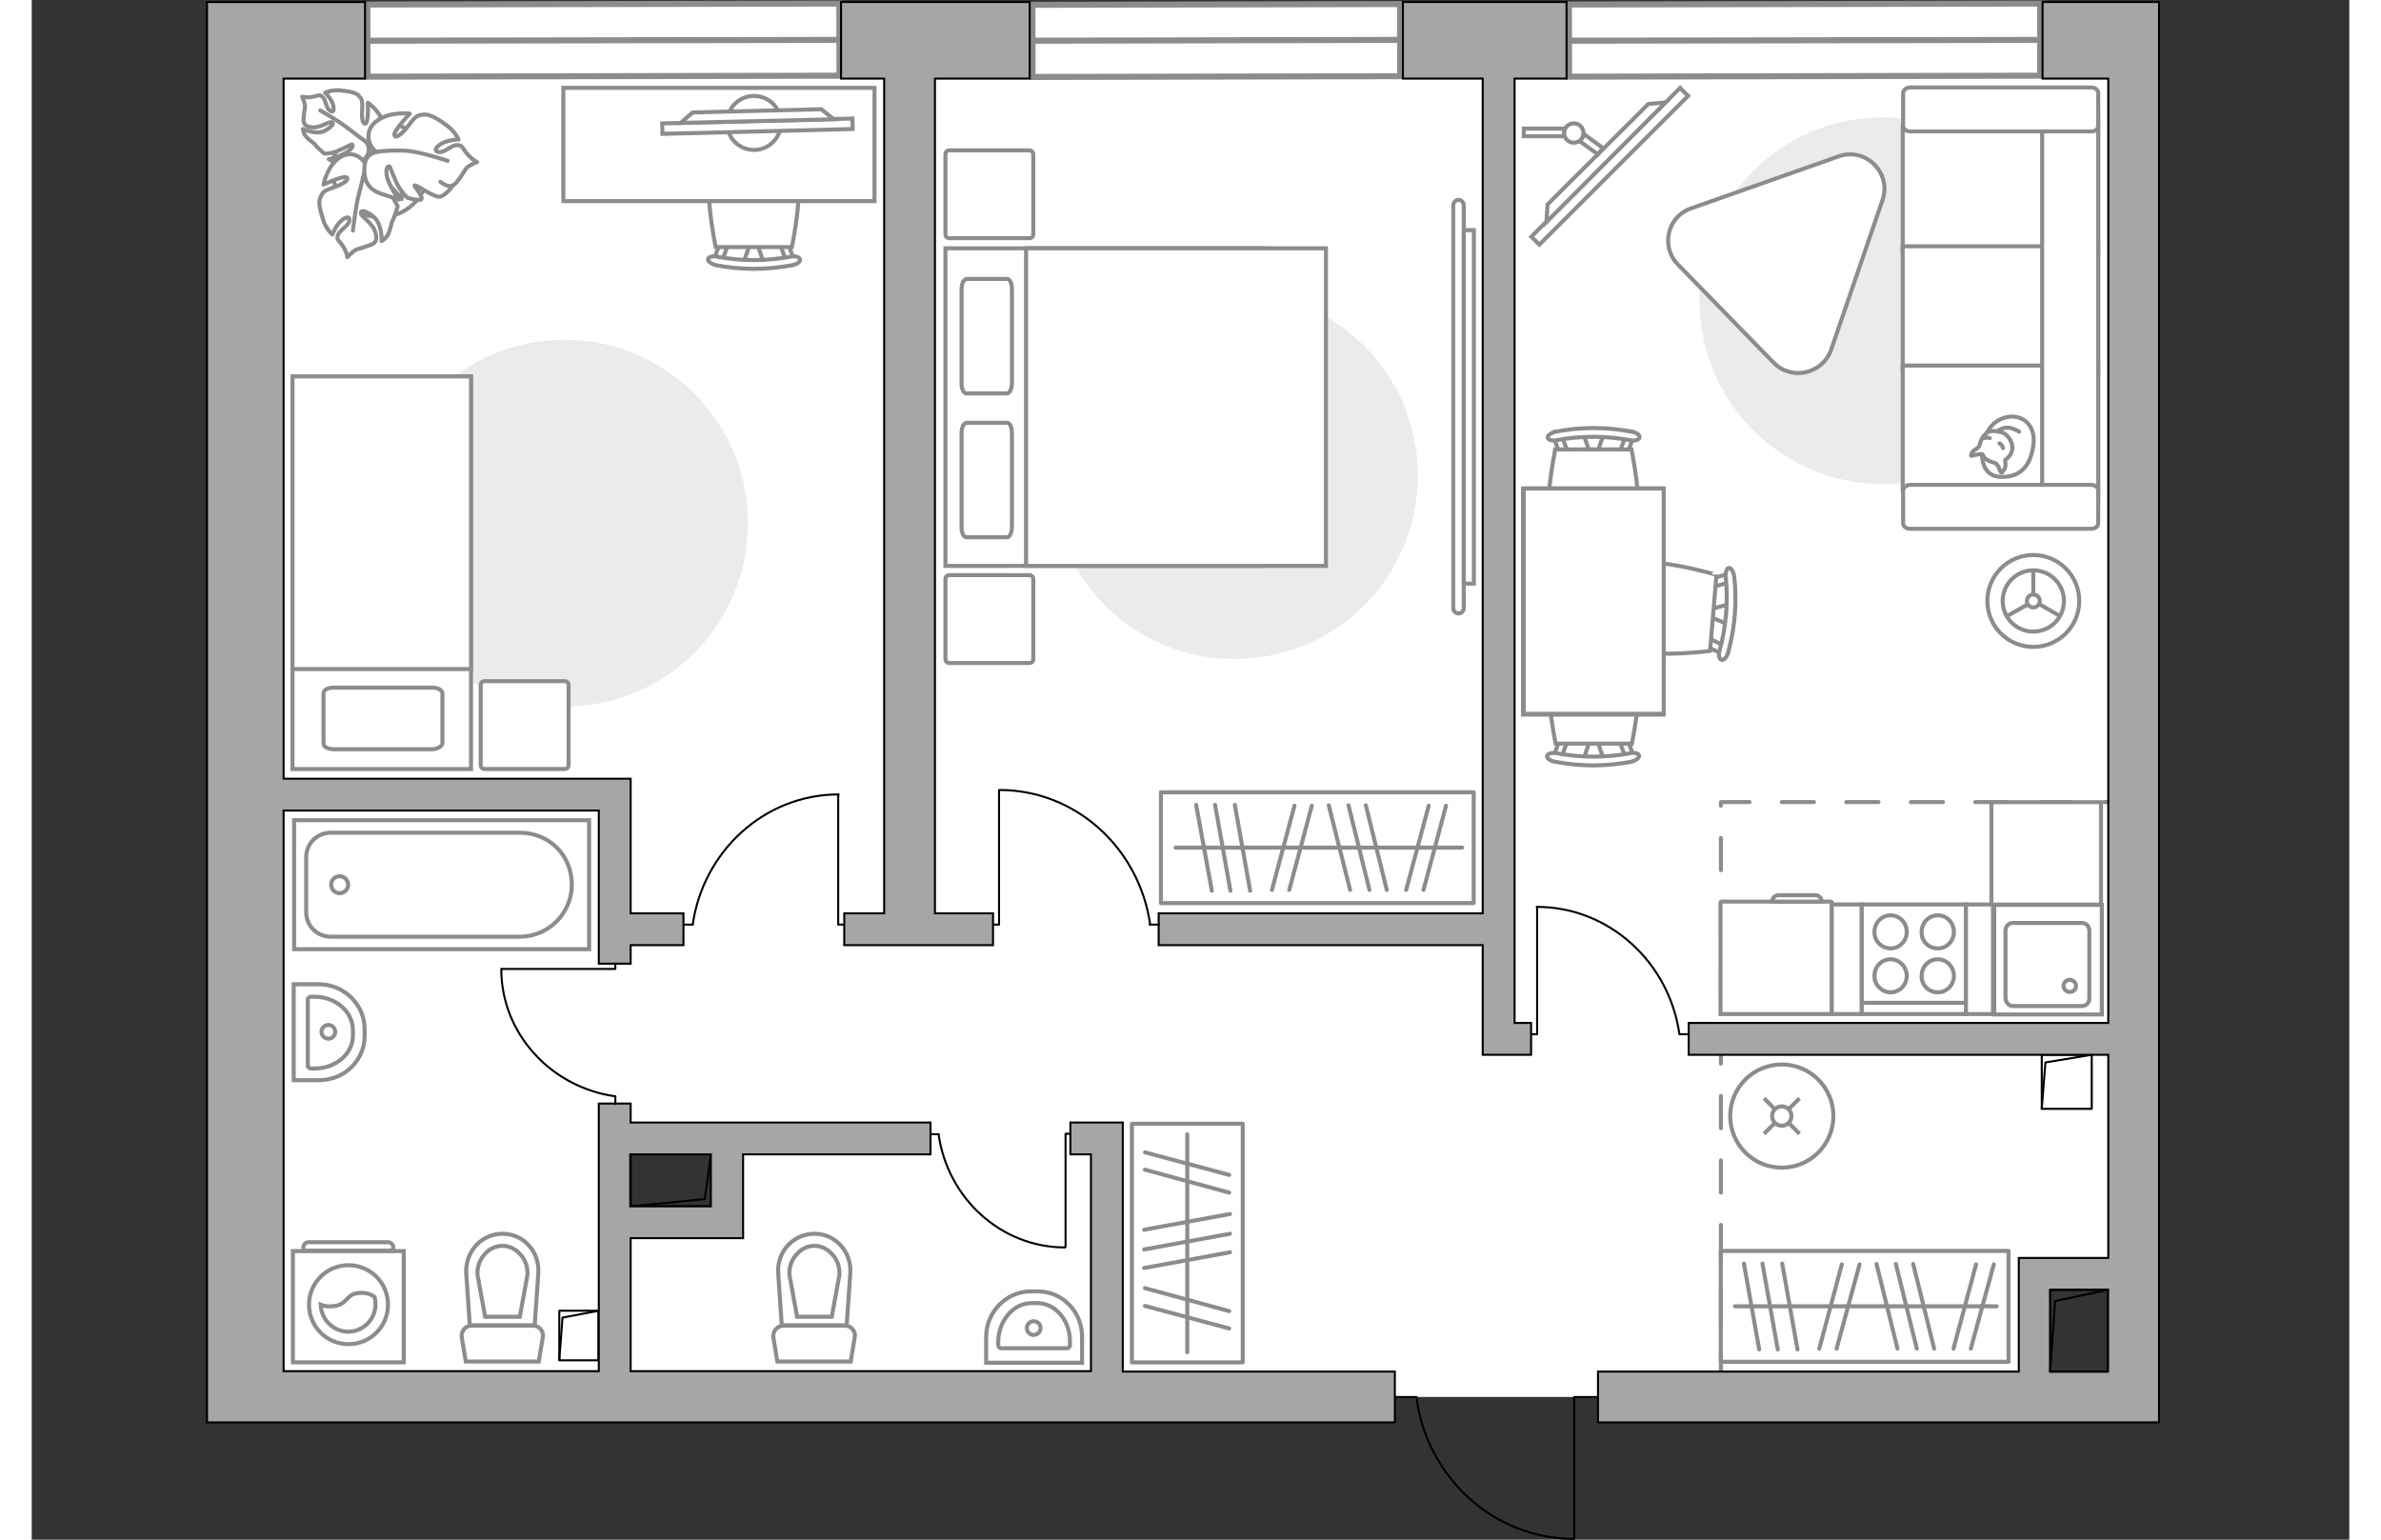 <?xml version="1.0" encoding="utf-8"?>
<!-- Generator: Adobe Illustrator 27.2.0, SVG Export Plug-In . SVG Version: 6.00 Build 0)  -->
<svg version="1.1" xmlns="http://www.w3.org/2000/svg" xmlns:xlink="http://www.w3.org/1999/xlink" x="0px" y="0px"
	 viewBox="0 0 575 382" style="enable-background:new 0 0 575 382;" xml:space="preserve" width="883" height="571">
<rect x="0" y="0" width="575" height="382" fill="#333333" stroke="none"/>
<style type="text/css">
	.st0{fill:#FFFFFF;}
	.st1{fill:#FFFFFF;stroke:#8C8C8C;stroke-width:1.5;stroke-linecap:round;stroke-miterlimit:10;}
	.st2{fill:none;stroke:#8C8C8C;stroke-linecap:round;stroke-linejoin:round;stroke-miterlimit:10;stroke-dasharray:8;}
	.st3{fill:none;stroke:#000000;stroke-width:0.5;stroke-linecap:round;stroke-linejoin:round;stroke-miterlimit:10;}
	.st4{fill:#A6A6A6;stroke:#000000;stroke-width:0.5;stroke-miterlimit:10;}
	.st5{fill:#FFFFFF;stroke:#8C8C8C;stroke-miterlimit:10;}
	.st6{fill:#EBEBEB;}
	.st7{fill:#FFFFFF;stroke:#8C8C8C;stroke-linecap:round;stroke-linejoin:round;stroke-miterlimit:10;}
	.st8{fill:none;stroke:#8C8C8C;stroke-linecap:round;stroke-linejoin:round;stroke-miterlimit:10;}
	.st9{fill-rule:evenodd;clip-rule:evenodd;fill:#FFFFFF;fill-opacity:0.1;stroke:#8C8C8C;stroke-miterlimit:10;}
</style>
<g id="bg_1_">
	<path class="st0" d="M53,9.9V345l285.2,1.6h50.4h108.3v-30.1h24.6V9.9H53z M172.5,303.8h-27.8v-21.1h27.8V303.8z"/>
</g>
<g id="windows_1_">
	<g>
		
			<rect x="83.3" y="1" transform="matrix(1 -2.093540e-03 2.093540e-03 1 -2.059537e-02 0.297)" class="st1" width="117.1" height="17.9"/>
		<line class="st1" x1="83.3" y1="10.1" x2="200.3" y2="9.9"/>
	</g>
	<g>
		
			<rect x="248.3" y="1.1" transform="matrix(1 -2.093499e-03 2.093499e-03 1 -2.030182e-02 0.615)" class="st1" width="91.2" height="17.9"/>
		<line class="st1" x1="248.3" y1="10.1" x2="339.5" y2="9.9"/>
	</g>
	<g>
		
			<rect x="381.4" y="1" transform="matrix(1 -2.093540e-03 2.093540e-03 1 -1.994704e-02 0.921)" class="st1" width="116.9" height="17.9"/>
		<line class="st1" x1="381.4" y1="10.1" x2="498.3" y2="9.9"/>
	</g>
</g>
<g id="plan">
	<polyline class="st2" points="419.1,343.9 419.1,199 522.4,199 	"/>
	<g>
		<polyline class="st3" points="382.7,381.7 382.7,346.6 388.6,346.6 		"/>
		<line class="st3" x1="338.2" y1="346.6" x2="343.6" y2="346.6"/>
		<path class="st3" d="M343.6,347.1c2.8,19.6,19.2,34.7,39,34.7"/>
	</g>
	<g>
		<rect x="130.9" y="325.2" class="st3" width="9.7" height="12.3"/>
		<polyline class="st3" points="130.9,337.4 131.7,326.9 140.7,325.2 		"/>
	</g>
	<g>
		<rect x="498.7" y="261.7" class="st3" width="12.4" height="13.4"/>
		<polyline class="st3" points="498.7,275.1 499.6,263.6 511.1,261.7 		"/>
	</g>
	<g>
		
			<rect x="148.6" y="286.5" transform="matrix(-1 4.024857e-11 -4.024857e-11 -1 317.134 585.808)" class="st3" width="19.9" height="12.9"/>
		<polyline class="st3" points="168.5,286.5 167,297.5 148.6,299.3 		"/>
	</g>
	<g>
		<polygon class="st4" points="340.2,19.5 360,19.5 360,226.6 279.6,226.6 279.6,234.5 360,234.5 360,261.7 363.4,261.7 
			367.9,261.7 372,261.7 372,253.8 367.9,253.8 367.9,19.5 380.8,19.5 380.8,0.5 340.2,0.5 		"/>
		<path class="st4" d="M498.9,0.5v19h16.3v234.3H411.1v7.9h104.1v50.4h-14.3h-6.7H493v28.2H388.6v12.6h126.6h12.6v-12.6V19.5v-7.2
			V0.5H498.9z M500.8,340.3V320h14.3v20.3H500.8z"/>
		<polygon class="st4" points="211.5,226.6 201.6,226.6 201.6,234.5 238.5,234.5 238.5,226.6 224.1,226.6 224.1,19.5 247.6,19.5 
			247.6,0.5 200.8,0.5 200.8,19.5 211.5,19.5 		"/>
		<path class="st4" d="M270.7,278.5h-2.9h-5h-5.1v7.9h5.1v53.8H148.6v-33h20h6.7h1.2v-20.8H223v-7.9h-74.4v-4.7h-7.9v66.4H62.5
			V201.1h78.2v38h7.9v-4.6h13.1v-7.9h-13.1v-25.6V199v-5.8H62.5V19.5h20.2v-19H43.5V15v4.5v333.4h15.8h3.2h275.7v-12.6h-67.5V278.5z
			 M168.5,286.4v12.9h-20v-12.9H168.5z"/>
	</g>
	<g>
		<rect x="500.8" y="320" class="st3" width="14.3" height="20.3"/>
		<polyline class="st3" points="500.8,340.3 502,322.8 515.2,320 		"/>
	</g>
	<g>
		<path id="wc_00000002369971814093530170000009705150340074684587_" class="st5" d="M110.6,316.3"/>
		<g id="Group_26_00000183234753024156688720000009154516805231090849_">
			<path id="Vector_130_00000143601667328208581250000005262805176648393883_" class="st5" d="M109.1,328.9l15.3,0
				c1.5,0,2.7,1.4,2.4,2.9l-1,6h-18.1l-1-6C106.5,330.3,107.6,328.9,109.1,328.9z"/>
			<path id="Vector_131_00000058583888594561084080000005430989972683969690_" class="st5" d="M116.8,306.1c5.2,0,9.2,4.4,8.9,9.7
				l-0.9,13h-16.1l-0.9-13C107.6,310.5,111.6,306.1,116.8,306.1z"/>
			<path id="Vector_132_00000128450376898311683920000015091861926580239798_" class="st5" d="M121.1,326.7l1.9-10.4
				c0.1-1.9-0.5-3.7-1.7-5c-1.2-1.4-2.8-2.2-4.5-2.2c-1.7,0-3.4,0.8-4.5,2.2c-1.2,1.3-1.8,3.1-1.7,5l1.9,10.4H121.1z"/>
		</g>
	</g>
	<g>
		<path id="wc_00000093151588912339970840000006296170844940379782_" class="st5" d="M187.9,316.3"/>
		<g id="Group_26_00000043456158802083956930000017317185432936124836_">
			<path id="Vector_130_00000162319769035592796240000004028927992983663271_" class="st5" d="M186.5,328.9l15.3,0
				c1.5,0,2.7,1.4,2.4,2.9l-1,6H185l-1-6C183.8,330.3,185,328.9,186.5,328.9z"/>
			<path id="Vector_131_00000127760600861815286410000016278761699015081124_" class="st5" d="M194.2,306.1c5.2,0,9.2,4.4,8.9,9.7
				l-0.9,13h-16.1l-0.9-13C184.9,310.5,189,306.1,194.2,306.1z"/>
			<path id="Vector_132_00000049904940939519509340000002369043680785611930_" class="st5" d="M198.5,326.7l1.9-10.4
				c0.1-1.9-0.5-3.7-1.7-5c-1.2-1.4-2.8-2.2-4.5-2.2c-1.7,0-3.4,0.8-4.5,2.2c-1.2,1.3-1.8,3.1-1.7,5l1.9,10.4H198.5z"/>
		</g>
	</g>
	<g>
		<path id="Vector_134_00000070840862577958604670000000039357592211925900_" class="st5" d="M82.6,255.3v1.7c0,6.1-5,11-11.3,11H65
			v-23.8h6.4C77.6,244.3,82.6,249.3,82.6,255.3z"/>
		<path id="Vector_133_00000057122002516103396840000006321731071865581724_" class="st5" d="M79.7,255.6v1.3c0,4.6-4.3,8.2-9.5,8.2
			h-0.9c-0.4,0-0.8-0.3-0.8-0.7V248c0-0.4,0.3-0.7,0.8-0.7h0.9C75.5,247.3,79.7,251.1,79.7,255.6z"/>
		<circle class="st5" cx="73.6" cy="256" r="1.7"/>
	</g>
	<g>
		<path id="Vector_134_00000085209453965781712110000006854331403842251180_" class="st5" d="M247.9,320.4h1.7c6.1,0,11,5,11,11.3
			v6.4h-23.8v-6.4C236.8,325.5,241.8,320.4,247.9,320.4z"/>
		<path id="Vector_133_00000025415507841695992470000006045958020194988956_" class="st5" d="M248.1,323.3h1.3
			c4.6,0,8.2,4.3,8.2,9.5v0.9c0,0.4-0.3,0.8-0.7,0.8l-16.4,0c-0.4,0-0.7-0.3-0.7-0.8v-0.9C239.9,327.6,243.6,323.3,248.1,323.3z"/>
		<circle class="st5" cx="248.6" cy="329.5" r="1.7"/>
	</g>
	<g>
		<g>
			<path id="Vector_135_00000115505528960225611980000008063545263206854290_" class="st5" d="M138.3,203.5l-73.2,0l0,32l73.2,0
				L138.3,203.5z"/>
			<path id="Vector_136_00000059286220825220731540000007824917557915715507_" class="st5" d="M134,219.5L134,219.5
				c0-7.5-5.8-12.9-12.9-12.9l-46.9,0c-3.4,0-6.1,2.7-6.1,6.1l0,13.6c0,3.4,2.7,6.1,6.1,6.1l46.9,0C128.2,232.4,134,226.6,134,219.5
				z"/>
		</g>
		<circle class="st5" cx="76.4" cy="219.5" r="2.1"/>
	</g>
	<g>
		<g id="Group_27_00000036228535392148199470000009003970487551512503_">
			<path id="Vector_140_00000023983414353519629480000007790020534362251432_" class="st5" d="M513.6,224.5l-26.7,0l0,27.2l26.7,0
				L513.6,224.5z"/>
		</g>
		<path id="Vector_141_00000052791420848206243890000016987259823298693799_" class="st5" d="M491.5,249.6l17.2,0
			c1,0,1.8-0.8,1.8-1.9l0-16.8c0-1.1-0.8-1.9-1.8-1.9l-17.2,0c-1,0-1.8,0.8-1.8,1.9l0,16.8C489.8,248.8,490.6,249.6,491.5,249.6z"/>
		<path id="Vector_139_00000002377217434868353910000013981722726368057020_" class="st5" d="M505.6,243.1c0.9,0,1.6,0.7,1.6,1.5
			c0,0.9-0.7,1.5-1.6,1.5c-0.8,0-1.5-0.7-1.5-1.5C504.1,243.8,504.8,243.1,505.6,243.1z"/>
	</g>
</g>
<g id="furniture_1_">
	<g>
		<path id="Vector_142_00000149378273983774977580000007824214763703941774_" class="st5" d="M479.9,224.4l-25.9,0l0,27.2l25.9,0
			L479.9,224.4z"/>
		<g id="Group_28_00000147179462842894683840000016091786736084301488_">
			<g id="Group_29_00000178926301784052199680000016785712309753626528_">
				<path id="Vector_143_00000148660237831812558010000003174860937428921259_" class="st5" d="M461.2,235.3c2.2,0,4-1.8,4-4.1
					c0-2.3-1.8-4.1-4-4.1c-2.2,0-4,1.8-4,4.1C457.1,233.5,459,235.3,461.2,235.3z"/>
				<path id="Vector_144_00000028284179616957635620000018102251667415723446_" class="st5" d="M461.2,246.2c2.2,0,4-1.8,4-4.1
					c0-2.2-1.8-4.1-4-4.1c-2.2,0-4,1.8-4,4.1C457.1,244.3,459,246.2,461.2,246.2z"/>
			</g>
			<g id="Group_30_00000122713419103912447960000010409161706093404038_">
				<path id="Vector_145_00000088134888506848785150000018144228010897960598_" class="st5" d="M472.9,235.3c2.2,0,4-1.8,4-4.1
					c0-2.3-1.8-4.1-4-4.1c-2.2,0-4,1.8-4,4.1C468.8,233.5,470.6,235.3,472.9,235.3z"/>
				<path id="Vector_146_00000039095517675197377090000017025402115907464323_" class="st5" d="M472.9,246.2c2.2,0,4-1.8,4-4.1
					c0-2.2-1.8-4.1-4-4.1c-2.2,0-4,1.8-4,4.1C468.8,244.3,470.6,246.2,472.9,246.2z"/>
			</g>
		</g>
		<path id="Vector_147_00000140697863560212282730000014755033355548954540_" class="st5" d="M454,248.8l25.6,0"/>
	</g>
	<g>
		<path id="Vector_8_00000054255924273290289950000015724806318835802558_" class="st5" d="M446.3,223.7h-27.1
			c-0.1,0-0.2,0.1-0.2,0.2v27.7l27.6,0l0-27.7C446.5,223.8,446.5,223.7,446.3,223.7z"/>
		<path id="Vector_9_00000049195133184656542590000010591165911903254459_" class="st5" d="M431.8,223.7h12.3c0-0.9-0.7-1.6-1.6-1.6
			h-9C432.5,222.1,431.8,222.8,431.8,223.7z"/>
	</g>
	<rect x="446.6" y="224.4" class="st5" width="7.4" height="27.2"/>
	<rect x="479.9" y="224.4" class="st5" width="6.7" height="27.2"/>
	
		<rect x="487.1" y="198.1" transform="matrix(-1.836970e-16 1 -1 -1.836970e-16 711.499 -288.073)" class="st5" width="25.4" height="27.2"/>
	<g id="Group_34_00000165953896987006020780000008590942165867708822_">
		<path id="Vector_158_00000071535739091090933330000004215103681196452254_" class="st3" d="M116.6,240.4l28.2,0v-1.2"/>
		<path id="Vector_159_00000005950424871543817050000006918992393522047399_" class="st3" d="M144.8,273.9V272"/>
		<path id="Vector_160_00000125569371259493722110000010023856908225019296_" class="st3" d="M144.8,272
			c-15.9-2.2-28.3-15.5-28.3-31.6"/>
	</g>
	<g id="Group_34_00000060725259109430354520000012217288162686344064_">
		<path id="Vector_158_00000048500996577923687680000011220968543010087300_" class="st3" d="M200.1,197.2v32.2h1.4"/>
		<path id="Vector_159_00000155863965647977167350000006321614528891734961_" class="st3" d="M161.8,229.4h2.2"/>
		<path id="Vector_160_00000073702447682125747890000016480409461022219415_" class="st3" d="M164,229.4
			c2.6-18.2,17.8-32.3,36.2-32.3"/>
	</g>
	<g id="Group_34_00000162319528093910807080000006561634749385480883_">
		<path id="Vector_158_00000130612288966780958760000018325847860676119224_" class="st3" d="M240,196.1v33.3h-1.4"/>
		<path id="Vector_159_00000103230411868734886920000016278059114236518809_" class="st3" d="M279.7,229.4h-2.3"/>
		<path id="Vector_160_00000070078548737214219240000012746062403853835411_" class="st3" d="M277.5,229.4
			c-2.7-18.9-18.4-33.4-37.4-33.4"/>
	</g>
	<g id="Group_34_00000070084794335624210180000001055621922892922038_">
		<path id="Vector_158_00000130634012215636587840000015099872241486575277_" class="st3" d="M373.5,225.1v31.5h-1.3"/>
		<path id="Vector_159_00000063630345825136622640000008799762983106044314_" class="st3" d="M411,256.6h-2.1"/>
		<path id="Vector_160_00000098220107609802735940000016645213751237132705_" class="st3" d="M408.8,256.6
			c-2.5-17.8-17.4-31.6-35.4-31.6"/>
	</g>
	<g id="Group_34_00000173128824418184474850000005626281931047608197_">
		<path id="Vector_158_00000084520133285502078230000011922697566206227332_" class="st3" d="M256.5,309.3v-28h1.2"/>
		<path id="Vector_159_00000059988616446925618930000016300107995734959029_" class="st3" d="M223.1,281.4h1.9"/>
		<path id="Vector_160_00000044885585097906180040000008838585484110522792_" class="st3" d="M225,281.4
			c2.2,15.8,15.4,28.1,31.4,28.1"/>
	</g>
	<g>
		
			<rect x="365.5" y="39.8" transform="matrix(0.707 -0.707 0.707 0.707 85.518 288.993)" class="st5" width="52.2" height="2.8"/>
		<polygon class="st5" points="401.1,25.8 376.1,50.7 375.8,55.1 405.4,25.4 		"/>
		<g>
			<path class="st5" d="M380.2,33c0-0.4,0.1-0.8,0.3-1.1h-10.3v1.9h10.2C380.2,33.6,380.2,33.3,380.2,33z"/>
			<path class="st5" d="M385,33.2c-0.1,0.7-0.4,1.4-1,1.8l4.6,3.3l1.2-1.6L385,33.2z"/>
		</g>
		<circle class="st5" cx="382.6" cy="33" r="2.4"/>
	</g>
	<g>
		<g id="Group_2_00000040535190738408153060000009229693044507917241_">
			<g id="Group_3_00000119811702473536017650000013373472604014115465_">
				<path id="Vector_10_00000114046745761514192200000017185714536334945691_" class="st5" d="M385,107.7l1.8,5.3h1.4l1.8-5.3H385z"
					/>
			</g>
			<g id="Group_4_00000029741418765574340100000010822396736432718728_">
				<path id="Vector_11_00000131361576726113154450000006442281861439591831_" class="st5" d="M395,112.8c0.5,0,0.9-0.3,1-0.6
					l1.6-4.3c0.2-0.4-0.2-0.8-0.7-0.9c-0.6-0.1-1.2,0.2-1.2,0.5l-1.6,4.3c-0.2,0.4,0.2,0.8,0.7,0.9
					C394.8,112.8,394.9,112.8,395,112.8z"/>
			</g>
			<g id="Group_5_00000000201592445193125860000005663045562653354681_">
				<path id="Vector_12_00000068675296867668081560000016866632303301255354_" class="st5" d="M380,112.8c0.1,0,0.2,0,0.3,0
					c0.6-0.1,0.9-0.5,0.7-0.9l-1.6-4.3c-0.2-0.4-0.7-0.6-1.3-0.5c-0.6,0.1-0.9,0.5-0.7,0.9l1.6,4.3
					C379.1,112.6,379.5,112.8,380,112.8z"/>
			</g>
			<path id="Vector_13_00000118364391595296305130000015837581208487809715_" class="st5" d="M378,133.7c3.3,3.3,15.6,3.3,18.9,0
				c3.9-3.9,0-22.2,0-22.2H378C378,111.6,374.1,129.8,378,133.7z"/>
			<path id="Vector_14_00000083777077343440305710000017934131513492160181_" class="st5" d="M378.4,109.2c5.9-1.1,12.1-1.1,18.1,0
				c1.2,0.3,2.3-0.1,2.4-0.6c0.2-0.6-0.7-1.3-2-1.5c-6.2-1.2-12.6-1.2-18.8,0c-1.2,0.3-2.1,1-2,1.5
				C376.2,109.1,377.3,109.5,378.4,109.2z"/>
		</g>
		<g id="Group_2_00000009551174310731848420000015075490472831375019_">
			<g id="Group_3_00000041267178187065126970000014015893618292083587_">
				<path id="Vector_10_00000168827327621269063600000001372069194458525314_" class="st5" d="M390,188.4l-1.8-5.3h-1.4l-1.8,5.3
					H390z"/>
			</g>
			<g id="Group_4_00000083771081116399860890000016577730249093343109_">
				<path id="Vector_11_00000085251910254937083780000003133748036726283432_" class="st5" d="M380,183.2c-0.5,0-0.9,0.3-1,0.6
					l-1.6,4.3c-0.2,0.4,0.2,0.8,0.7,0.9c0.6,0.1,1.2-0.2,1.2-0.5l1.6-4.3c0.2-0.4-0.2-0.8-0.7-0.9
					C380.2,183.2,380.1,183.2,380,183.2z"/>
			</g>
			<g id="Group_5_00000035516572870125696510000004710664505767949497_">
				<path id="Vector_12_00000119816027206763248550000007094631076723520924_" class="st5" d="M395,183.2c-0.1,0-0.2,0-0.3,0
					c-0.6,0.1-0.9,0.5-0.7,0.9l1.6,4.3c0.2,0.4,0.7,0.6,1.3,0.5c0.6-0.1,0.9-0.5,0.7-0.9l-1.6-4.3
					C395.9,183.5,395.5,183.2,395,183.2z"/>
			</g>
			<path id="Vector_13_00000031170006659290800130000010535731148604160423_" class="st5" d="M397,162.3c-3.3-3.3-15.6-3.3-18.9,0
				c-3.9,3.9,0,22.2,0,22.2H397C397,184.5,400.9,166.2,397,162.3z"/>
			<path id="Vector_14_00000025435402300338946400000016070513432987577482_" class="st5" d="M396.5,186.9c-5.9,1.1-12.1,1.1-18.1,0
				c-1.2-0.3-2.3,0.1-2.4,0.6c-0.2,0.6,0.7,1.3,2,1.5c6.2,1.2,12.6,1.2,18.8,0c1.2-0.3,2.1-1,2-1.5
				C398.8,187,397.7,186.6,396.5,186.9z"/>
		</g>
		<g id="Group_2_00000119796065092039538110000008284488124176882314_">
			<g id="Group_3_00000152234622966197570560000005354058384947562385_">
				<path id="Vector_10_00000008114097463793858270000015426421263260651396_" class="st5" d="M421.2,149.9l-5.4,1.4l-0.1,1.4
					l5.1,2.2L421.2,149.9z"/>
			</g>
			<g id="Group_4_00000090284316945676095440000017530056375270800781_">
				<path id="Vector_11_00000031892666634529687410000012554278795407885727_" class="st5" d="M415.3,159.5c0,0.5,0.2,0.9,0.5,1
					l4.1,2c0.4,0.2,0.8-0.1,1-0.7c0.2-0.6-0.1-1.2-0.4-1.3l-4.1-2c-0.4-0.2-0.8,0.1-1,0.7C415.3,159.3,415.3,159.4,415.3,159.5z"/>
			</g>
			<g id="Group_5_00000030469718342634484640000015041993791906811266_">
				<path id="Vector_12_00000170997739280179324920000018367680633967395204_" class="st5" d="M416.5,144.5c0,0.1,0,0.2,0,0.3
					c0.1,0.6,0.4,0.9,0.8,0.8l4.4-1.3c0.4-0.1,0.7-0.7,0.6-1.3c-0.1-0.6-0.4-0.9-0.8-0.8l-4.4,1.3
					C416.9,143.6,416.6,144,416.5,144.5z"/>
			</g>
			<path id="Vector_13_00000175314196905898903120000016435091033435930523_" class="st5" d="M395.9,140.8
				c-3.6,3.1-4.6,15.3-1.6,18.9c3.6,4.2,22.1,1.8,22.1,1.8l1.6-18.9C418,142.7,400.1,137.2,395.9,140.8z"/>
			<path id="Vector_14_00000119081736816536223930000009043134394228908437_" class="st5" d="M420.3,143.3c0.6,6,0.1,12.1-1.5,18
				c-0.4,1.2-0.1,2.3,0.4,2.4c0.6,0.2,1.4-0.6,1.7-1.9c1.7-6.1,2.2-12.5,1.5-18.8c-0.2-1.2-0.8-2.2-1.4-2.1
				C420.6,141,420.1,142.1,420.3,143.3z"/>
		</g>
		<g>
			<path id="Vector_35_00000077306838677803114010000013966847646435426729_" class="st5" d="M370.1,177.3h34.7v-56.1h-28.1h-6.7
				V177.3z"/>
			<path class="st5" d="M404.9,177.1h-34.7v-55.9h34.7V177.1z"/>
		</g>
	</g>
	<path id="Vector_00000016768225380419009250000018041561976900533650_" class="st6" d="M459.3,29.1c25.1,0,45.5,20.3,45.5,45.5
		s-20.3,45.5-45.5,45.5c-25.1,0-45.5-20.3-45.5-45.5S434.1,29.1,459.3,29.1z"/>
	<path id="Vector_00000168802061062789068920000000270643019537694358_" class="st6" d="M298.4,72.5c25.1,0,45.5,20.3,45.5,45.5
		s-20.3,45.5-45.5,45.5S253,143.1,253,118S273.3,72.5,298.4,72.5z"/>
	<path id="Vector_00000119808928120716932240000006276007019734528952_" class="st6" d="M132.2,84.3c25.1,0,45.5,20.3,45.5,45.5
		s-20.3,45.5-45.5,45.5s-45.5-20.3-45.5-45.5S107,84.3,132.2,84.3z"/>
	<g>
		<path id="Vector_54_00000143593997635879461700000000746351540484039603_" class="st5" d="M512.7,31.5v30.8h-48.5V31.5H512.7z"/>
		<path id="Vector_55_00000031203763111658740960000015514178930450967942_" class="st5" d="M512.7,61.1v30.8h-48.5V61.1H512.7z"/>
		<path id="Vector_56_00000077326567319269585890000003868787498394899088_" class="st5" d="M512.7,90.7v30.8h-48.5V90.7H512.7z"/>
		<path id="Vector_57_00000058548305475737744610000014004654429325812124_" class="st5" d="M498.8,29.9l13.9-2.9v98.8h-13.9V29.9z"
			/>
		<path id="Vector_58_00000028295942349260665320000011395511432090655113_" class="st5" d="M511,32.6h-45c-0.9,0-1.7-0.6-1.7-1.4
			v-8.1c0-0.7,0.8-1.4,1.7-1.4h45c0.9,0,1.7,0.6,1.7,1.4v8.1C512.7,32,512,32.6,511,32.6z"/>
		<path id="Vector_59_00000045598419235850900000000003635352521524712599_" class="st5" d="M511,131.2h-45c-0.9,0-1.7-0.6-1.7-1.4
			v-8.1c0-0.7,0.8-1.4,1.7-1.4h45c0.9,0,1.7,0.6,1.7,1.4v8.1C512.7,130.6,512,131.2,511,131.2z"/>
		<g>
			<path class="st7" d="M483.9,112.9c0,0-0.2,5.2,4.5,5.4s7.4-2.3,8.2-7.7c0.8-5.4-3-7.9-6.6-7.1
				C486.3,104.3,483.9,107.7,483.9,112.9z"/>
			<path class="st7" d="M487.2,114.9c0,0,0.7,0.5,1,1.5c0.3,1,0.6,0.8,0.6,0.8s1.1-0.9,0.9-2.3c-0.1-0.7-0.1-0.8-0.1-0.8
				s1.6-0.9,1.8-2.7c0.2-1.8-1.3-3.7-2.5-4.1c-1.2-0.4-2.9-0.6-3.8,0.1c-1,0.7-1.7,2.1-1.8,3c-0.2,0.9-1.5,1.1-1.9,1.9
				c-0.4,0.8-0.2,0.8-0.2,0.8s2.4-0.6,2.8-0.4C484.3,113,484,114.1,487.2,114.9z"/>
			<path class="st7" d="M488.2,110c0,0,0.7,0.3,0.9,1.2"/>
			<path class="st7" d="M485.8,108.7c0,0-0.7-0.3-1.3,0"/>
			<path class="st8" d="M487.8,107.1c0,0,0.2-0.8,2.1-1c1.5-0.1,3.2,1,3.2,1"/>
		</g>
	</g>
	<path class="st5" d="M432.2,90l-23.8-24.4c-4.3-4.4-2.6-11.9,3.3-13.9l36.6-12.9c6.7-2.4,13.2,4.1,10.9,10.8l-12.8,37.3
		C444.2,92.8,436.6,94.5,432.2,90z"/>
	
		<rect x="280.2" y="196.6" transform="matrix(-1 -1.224647e-16 1.224647e-16 -1 637.964 420.665)" class="st8" width="77.6" height="27.5"/>
	<line class="st8" x1="302.3" y1="221" x2="298.5" y2="199.7"/>
	<line class="st8" x1="297.4" y1="221" x2="293.6" y2="199.7"/>
	<line class="st8" x1="292.8" y1="221" x2="288.9" y2="199.7"/>
	<line class="st8" x1="312" y1="220.8" x2="317.6" y2="199.9"/>
	<line class="st8" x1="307.7" y1="220.8" x2="313.3" y2="199.9"/>
	<line class="st8" x1="345.3" y1="220.8" x2="350.9" y2="199.9"/>
	<line class="st8" x1="341" y1="220.8" x2="346.6" y2="199.9"/>
	<line class="st8" x1="336.2" y1="220.8" x2="331" y2="199.8"/>
	<line class="st8" x1="327.1" y1="220.8" x2="321.8" y2="199.8"/>
	<line class="st8" x1="331.9" y1="220.8" x2="326.7" y2="199.8"/>
	<line class="st8" x1="354.9" y1="210.3" x2="283.8" y2="210.3"/>
	
		<rect x="419" y="310.4" transform="matrix(-1 -1.224647e-16 1.224647e-16 -1 909.457 648.264)" class="st8" width="71.4" height="27.5"/>
	<line class="st8" x1="438.1" y1="334.8" x2="434.3" y2="313.5"/>
	<line class="st8" x1="433.2" y1="334.8" x2="429.4" y2="313.5"/>
	<line class="st8" x1="428.6" y1="334.8" x2="424.8" y2="313.5"/>
	<line class="st8" x1="447.8" y1="334.6" x2="453.5" y2="313.7"/>
	<line class="st8" x1="443.5" y1="334.6" x2="449.1" y2="313.7"/>
	<line class="st8" x1="481.1" y1="334.6" x2="486.8" y2="313.7"/>
	<line class="st8" x1="476.8" y1="334.6" x2="482.4" y2="313.7"/>
	<line class="st8" x1="472" y1="334.6" x2="466.8" y2="313.6"/>
	<line class="st8" x1="462.9" y1="334.6" x2="457.7" y2="313.6"/>
	<line class="st8" x1="467.7" y1="334.6" x2="462.5" y2="313.6"/>
	<line class="st8" x1="487.5" y1="324.1" x2="422.6" y2="324.1"/>
	
		<rect x="257.1" y="294.6" transform="matrix(-2.400704e-10 1 -1 -2.400704e-10 595.063 21.712)" class="st8" width="59.2" height="27.5"/>
	<line class="st8" x1="297.3" y1="301.2" x2="276" y2="305.1"/>
	<line class="st8" x1="297.3" y1="306.1" x2="276" y2="310"/>
	<line class="st8" x1="297.3" y1="310.7" x2="276" y2="314.6"/>
	<line class="st8" x1="297.1" y1="291.5" x2="276.2" y2="285.9"/>
	<line class="st8" x1="297.1" y1="295.9" x2="276.2" y2="290.2"/>
	<line class="st8" x1="297.1" y1="325.3" x2="276.2" y2="319.6"/>
	<line class="st8" x1="297.1" y1="329.6" x2="276.2" y2="324"/>
	<line class="st8" x1="286.7" y1="281.4" x2="286.7" y2="335.5"/>
	<g>
		<circle class="st5" cx="434.2" cy="276.9" r="12.8"/>
		<line class="st5" x1="438.6" y1="272.5" x2="436" y2="275.1"/>
		<circle class="st5" cx="434.2" cy="276.9" r="2.4"/>
		<line class="st5" x1="432.4" y1="278.7" x2="429.8" y2="281.3"/>
		<line class="st5" x1="438.6" y1="281.3" x2="436" y2="278.7"/>
		<line class="st5" x1="432.4" y1="275.1" x2="429.8" y2="272.5"/>
	</g>
	<g>
		<path class="st5" d="M92.3,310.4l-27.5,0l0,27.6l27.5,0L92.3,310.4z"/>
		<path class="st9" d="M88.4,308.2l-19.7,0c-0.7,0-1.3,0.6-1.3,1.3l0,0.8l22.3,0v-0.8C89.7,308.8,89.1,308.2,88.4,308.2z"/>
	</g>
	<circle class="st5" cx="78.6" cy="323.7" r="9.8"/>
	<path class="st5" d="M81.2,320.8c-3.4,0.2-2.7,3.1-6.7,3.3c-1.3,0.1-2.1-0.1-2.8-0.4c0.1,3.7,3.2,6.7,6.8,6.7
		c3.8,0,6.8-3.1,6.8-6.8c0-0.6-0.1-1.2-0.2-1.8C84.4,321.2,82.9,320.6,81.2,320.8z"/>
	<g>
		<circle class="st5" cx="496.6" cy="149.1" r="11.4"/>
		<circle class="st5" cx="496.6" cy="149.1" r="7.6"/>
		<circle class="st5" cx="496.6" cy="149.1" r="1.6"/>
		<path class="st5" d="M496.6,149.1"/>
		<line class="st5" x1="496.6" y1="147.5" x2="496.6" y2="141.5"/>
		<line class="st5" x1="498.1" y1="149.9" x2="503.3" y2="152.9"/>
		<line class="st5" x1="495.3" y1="149.9" x2="490" y2="152.9"/>
	</g>
	<g>
		<path id="Vector_98_00000026147879994173847750000004655506459058284728_" class="st5" d="M305.6,140.3V61.6h-78.9v78.8H305.6z"/>
		<path id="Vector_99_00000103946683468232586750000006456922473490658491_" class="st5" d="M321.1,61.6v78.8h-74.4V70.9v-9.3h10.1
			H321.1z"/>
		<path id="Vector_100_00000108308279912394299740000013286596464323806877_" class="st8" d="M230.7,107.4v23.4
			c0,1.4,0.5,2.5,1.2,2.5H242c0.6,0,1.2-1.1,1.2-2.5v-23.4c0-1.4-0.5-2.5-1.2-2.5h-10.1C231.2,105,230.7,106.1,230.7,107.4z"/>
		<path id="Vector_101_00000177443957300448866090000007033548166361683588_" class="st8" d="M230.7,71.7v23.4
			c0,1.4,0.5,2.5,1.2,2.5H242c0.6,0,1.2-1.1,1.2-2.5V71.7c0-1.4-0.5-2.5-1.2-2.5h-10.1C231.2,69.4,230.7,70.4,230.7,71.7z"/>
	</g>
	<path id="Vector_5_00000007403552669430876140000005083394525026643633_" class="st7" d="M247.5,37.3h-19.8c-0.6,0-1,0.4-1,1v19.8
		c0,0.6,0.4,1,1,1h19.8c0.6,0,1-0.4,1-1V38.4C248.5,37.8,248.1,37.3,247.5,37.3z"/>
	<path id="Vector_5_00000002350181433477419630000013143665796876659842_" class="st7" d="M247.5,142.7h-19.8c-0.6,0-1,0.4-1,1v19.8
		c0,0.6,0.4,1,1,1h19.8c0.6,0,1-0.4,1-1v-19.8C248.5,143.1,248.1,142.7,247.5,142.7z"/>
	<g>
		<path class="st5" d="M355.3,150.9c0,0.7-0.6,1.3-1.3,1.3s-1.3-0.6-1.3-1.3l0-100c0-0.7,0.6-1.3,1.3-1.3c0.7,0,1.3,0.6,1.3,1.3
			L355.3,150.9z"/>
		<rect x="355.3" y="57.1" class="st5" width="2.5" height="87.7"/>
	</g>
	<g>
		<path id="Vector_2_00000106132375648693997860000009196602504319590017_" class="st5" d="M64.7,93.4H109v97.4H64.7V93.4z"/>
		<path id="Vector_3_00000127763689100438327360000017097418746611049662_" class="st5" d="M109,93.4H64.7V166h39h5.3v-9.9V93.4z"/>
		<path id="Vector_4_00000045603261794259533440000017636867149555299257_" class="st8" d="M99.2,185.9H75c-1.4,0-2.6-0.6-2.6-1.4
			V172c0-0.8,1.1-1.4,2.6-1.4h24.3c1.4,0,2.6,0.6,2.6,1.4v12.5C101.7,185.3,100.5,185.9,99.2,185.9z"/>
	</g>
	<path id="Vector_5_00000165920930823016229730000002502354133657589654_" class="st7" d="M133.2,170v19.8c0,0.6-0.4,1-1,1h-19.8
		c-0.6,0-1-0.4-1-1V170c0-0.6,0.4-1,1-1h19.8C132.8,169,133.2,169.4,133.2,170z"/>
	<g id="Group_2_00000132773052525276241870000009273874758565173417_">
		<g id="Group_3_00000173157210121568137740000007784495779914532287_">
			<path id="Vector_10_00000166648363260569230780000017441411962131173551_" class="st5" d="M176.6,65.2l1.8-5.3h1.4l1.8,5.3H176.6
				z"/>
		</g>
		<g id="Group_4_00000145037120024360914440000006556325712223339656_">
			<path id="Vector_11_00000067225880716026194330000004526572176187698871_" class="st5" d="M186.7,60c0.5,0,0.9,0.3,1,0.6l1.6,4.3
				c0.2,0.4-0.2,0.8-0.7,0.9c-0.6,0.1-1.2-0.2-1.2-0.5l-1.6-4.3c-0.2-0.4,0.2-0.8,0.7-0.9C186.5,60,186.6,60,186.7,60z"/>
		</g>
		<g id="Group_5_00000122713531465665483050000010647837853908249497_">
			<path id="Vector_12_00000013900345017637154270000014285456373163666362_" class="st5" d="M171.7,60c0.1,0,0.2,0,0.3,0
				c0.6,0.1,0.9,0.5,0.7,0.9l-1.6,4.3c-0.2,0.4-0.7,0.6-1.3,0.5c-0.6-0.1-0.9-0.5-0.7-0.9l1.6-4.3C170.7,60.3,171.2,60,171.7,60z"/>
		</g>
		<path id="Vector_13_00000050657129268744665240000005059845570225050799_" class="st5" d="M169.7,39.1c3.3-3.3,15.6-3.3,18.9,0
			c3.9,3.9,0,22.2,0,22.2h-18.9C169.7,61.3,165.8,43,169.7,39.1z"/>
		<path id="Vector_14_00000148642963246226482430000007139935750998239660_" class="st5" d="M170.1,63.7c5.9,1.1,12.1,1.1,18.1,0
			c1.2-0.3,2.3,0.1,2.4,0.6c0.2,0.6-0.7,1.3-2,1.5c-6.2,1.2-12.6,1.2-18.8,0c-1.2-0.3-2.1-1-2-1.5C167.8,63.8,168.9,63.4,170.1,63.7
			z"/>
	</g>
	<path id="Vector_36_00000103952691553303655980000010373352085286227380_" class="st5" d="M209.1,49.9h-77.2V21.8h62.4h14.8V49.9z"
		/>
	<g>
		<circle class="st5" cx="179.2" cy="30.5" r="6.7"/>
		<g>
			
				<rect x="156.4" y="30" transform="matrix(1 -2.554044e-02 2.554044e-02 1 -0.741 4.608)" class="st5" width="47.2" height="2.6"/>
			<polygon class="st5" points="195.9,27.1 164,27.9 161,30.5 199,29.6 			"/>
		</g>
	</g>
	<g>
		<path id="Vector_60_00000105393188186484268920000008093912641476492194_" class="st5" d="M78.4,33.3c-4.8,4.5-5.1,12-0.6,16.8
			c4.5,4.8,12,5.1,16.8,0.6c4.8-4.5,5.1-12,0.6-16.8C90.7,29.1,83.1,28.8,78.4,33.3z"/>
		<path class="st7" d="M83,35.3c0,0,1.4,1.6,0.1,3.5s-3.1,3.3-6.2,2.1c-3.1-1.3-3.2-1.4-3.2-1.4s3.4-0.8,4.9-2
			c1.5-1.2,1-1.7,0.8-1.7c-0.2,0-3.1,1.7-4.8,2.1c-1.7,0.3-2,0.2-2,0.2s-2-1.7-2.2-2.1c-0.2-0.4-1.7-1.3-2.4-2.2
			c-0.7-0.9-0.7-1.8-0.7-1.8s3.4,1.7,5.7,0.3c2.3-1.4,1.8-2,1.3-2c-0.6-0.1-2.9,1.4-4.4,1.3c-1.5,0-2.2-0.6-2.4-1.3
			c-0.2-0.7,0.2-3.1,0.3-3.8c0.1-0.7-0.7-2.5-0.7-2.5s1.1,0.3,2.7,0c1.6-0.3,1.5-0.7,2.4,0.1c0.9,0.8,0.7,2.7,1.9,3.4
			c1.1,0.7,1-1.1,0.3-2.4c-0.7-1.3-1.6-2.1-1.6-2.1s1.5-0.7,3.4-0.6c1.9,0.2,4,0.4,4.9,1.3c0.8,0.9,1,1.1,0.9,3.5
			c-0.2,2.4,0.2,3.8,0.9,3.4c0.7-0.5,0.5-5.1,0.5-5.1s3.3,2.2,3.9,5.5C87.7,34.2,84.6,35.7,83,35.3z"/>
		<path class="st8" d="M71.6,27.4c0,0,4.7,2.7,6.7,4.3c1.3,1,3.8,2.9,4.8,3.6c1.5,1.1,2.6,2.7,3.3,4.4"/>
		<path class="st7" d="M83,41.3c0,0,1-2.2,3.7-1.7c2.7,0.6,5,1.8,5.1,5.7c0.1,3.9,0,4.1,0,4.1s-2.4-3.3-4.4-4.3
			c-1.9-1-2.3-0.2-2.2-0.1c0.1,0.2,3.3,2.5,4.4,4.1c1.1,1.7,1.2,2.1,1.2,2.1s-0.9,3-1.2,3.4c-0.3,0.4-0.6,2.4-1.2,3.6
			c-0.7,1.2-1.6,1.6-1.6,1.6s0.3-4.4-2.3-6.3c-2.6-1.8-2.9-1.1-2.8-0.4c0.2,0.6,2.8,2.4,3.4,4.1c0.7,1.7,0.4,2.7-0.3,3.2
			c-0.7,0.5-3.4,1.2-4.2,1.5s-2.3,1.9-2.3,1.9s-0.1-1.3-1.2-2.9c-1.1-1.6-1.5-1.3-1.1-2.6c0.4-1.3,2.6-2.1,2.8-3.6
			c0.2-1.5-1.7-0.5-2.7,0.8c-1,1.3-1.5,2.7-1.5,2.7s-1.5-1.3-2.2-3.4c-0.7-2.2-1.4-4.5-0.8-5.8c0.6-1.3,0.7-1.6,3.3-2.5
			c2.6-0.9,4-2,3.2-2.5c-0.8-0.5-5.7,1.8-5.7,1.8s0.8-4.5,4-6.7C79.6,36.9,82.6,39.5,83,41.3z"/>
		<path class="st8" d="M79.7,57.2c0,0,0.7-6.3,1.5-9.1c0.5-1.8,1.3-5.4,1.7-6.9c0.5-2.1,1.7-4,3.2-5.5"/>
		<g>
			<path class="st7" d="M101.4,45.1c1.5,1.2,2.7,1.3,3.4,0.7c0.8-0.5,2.4-3.1,2.9-3.9c0.5-0.8,2.8-1.7,2.8-1.7s-1.3-0.6-2.6-2.2
				c-1.3-1.6-0.9-1.9-2.4-2c-1.5,0-3,2-4.6,1.7c-1.6-0.3,0-1.9,1.7-2.5c1.7-0.6,3.3-0.6,3.3-0.6s-0.8-1.9-2.8-3.4s-4.2-2.9-5.8-2.8
				c-1.5,0.2-1.9,0.2-3.7,2.6c-1.8,2.4-3.4,3.5-3.6,2.5c-0.3-1,3.8-5.3,3.8-5.3s-4.9-0.7-8.3,1.9c-3.4,2.6-1.7,6.6,0.1,7.6
				c0,0-2.7,0.3-3,3.3c-0.3,2.9,0.2,5.8,4.2,7.1s4.3,1.4,4.3,1.4s-2.6-3.6-3-5.9c-0.4-2.3,0.5-2.4,0.7-2.3c0.2,0.2,1.5,4.2,2.8,5.9
				c1.3,1.7,1.7,1.9,1.7,1.9s3.2,0.9,3.4,0.3c0.4-0.8-2-3.3-1.7-3.4c0.5-0.2,4.9,3.1,6.3,2.8c1.5-0.3,3.4-3,3.4-3"/>
			<path class="st8" d="M103.2,39.9c0,0-7.2-2.4-10.4-2.5c-2.1-0.1-5.1-0.1-7.2,0.3"/>
		</g>
	</g>
</g>
<g id="points">
	<path id="hallway" class="st4" d="M278.6,256"/>
	<path id="wc" class="st4" d="M229.3,306.1"/>
	<path id="wc_x5F_bedroom" class="st4" d="M107.9,273.8"/>
	<path id="wardrobe" class="st4" d="M469.4,290.2"/>
	<path id="kitchen" class="st4" d="M467,213.3"/>
	<path id="bedroom_x5F_1" class="st4" d="M146.4,117.2"/>
	<path id="bedroom_x5F_2" class="st4" d="M292.8,114.6"/>
	<path id="bedroom_x5F_3" class="st4" d="M442.2,114.6"/>
</g>
</svg>
